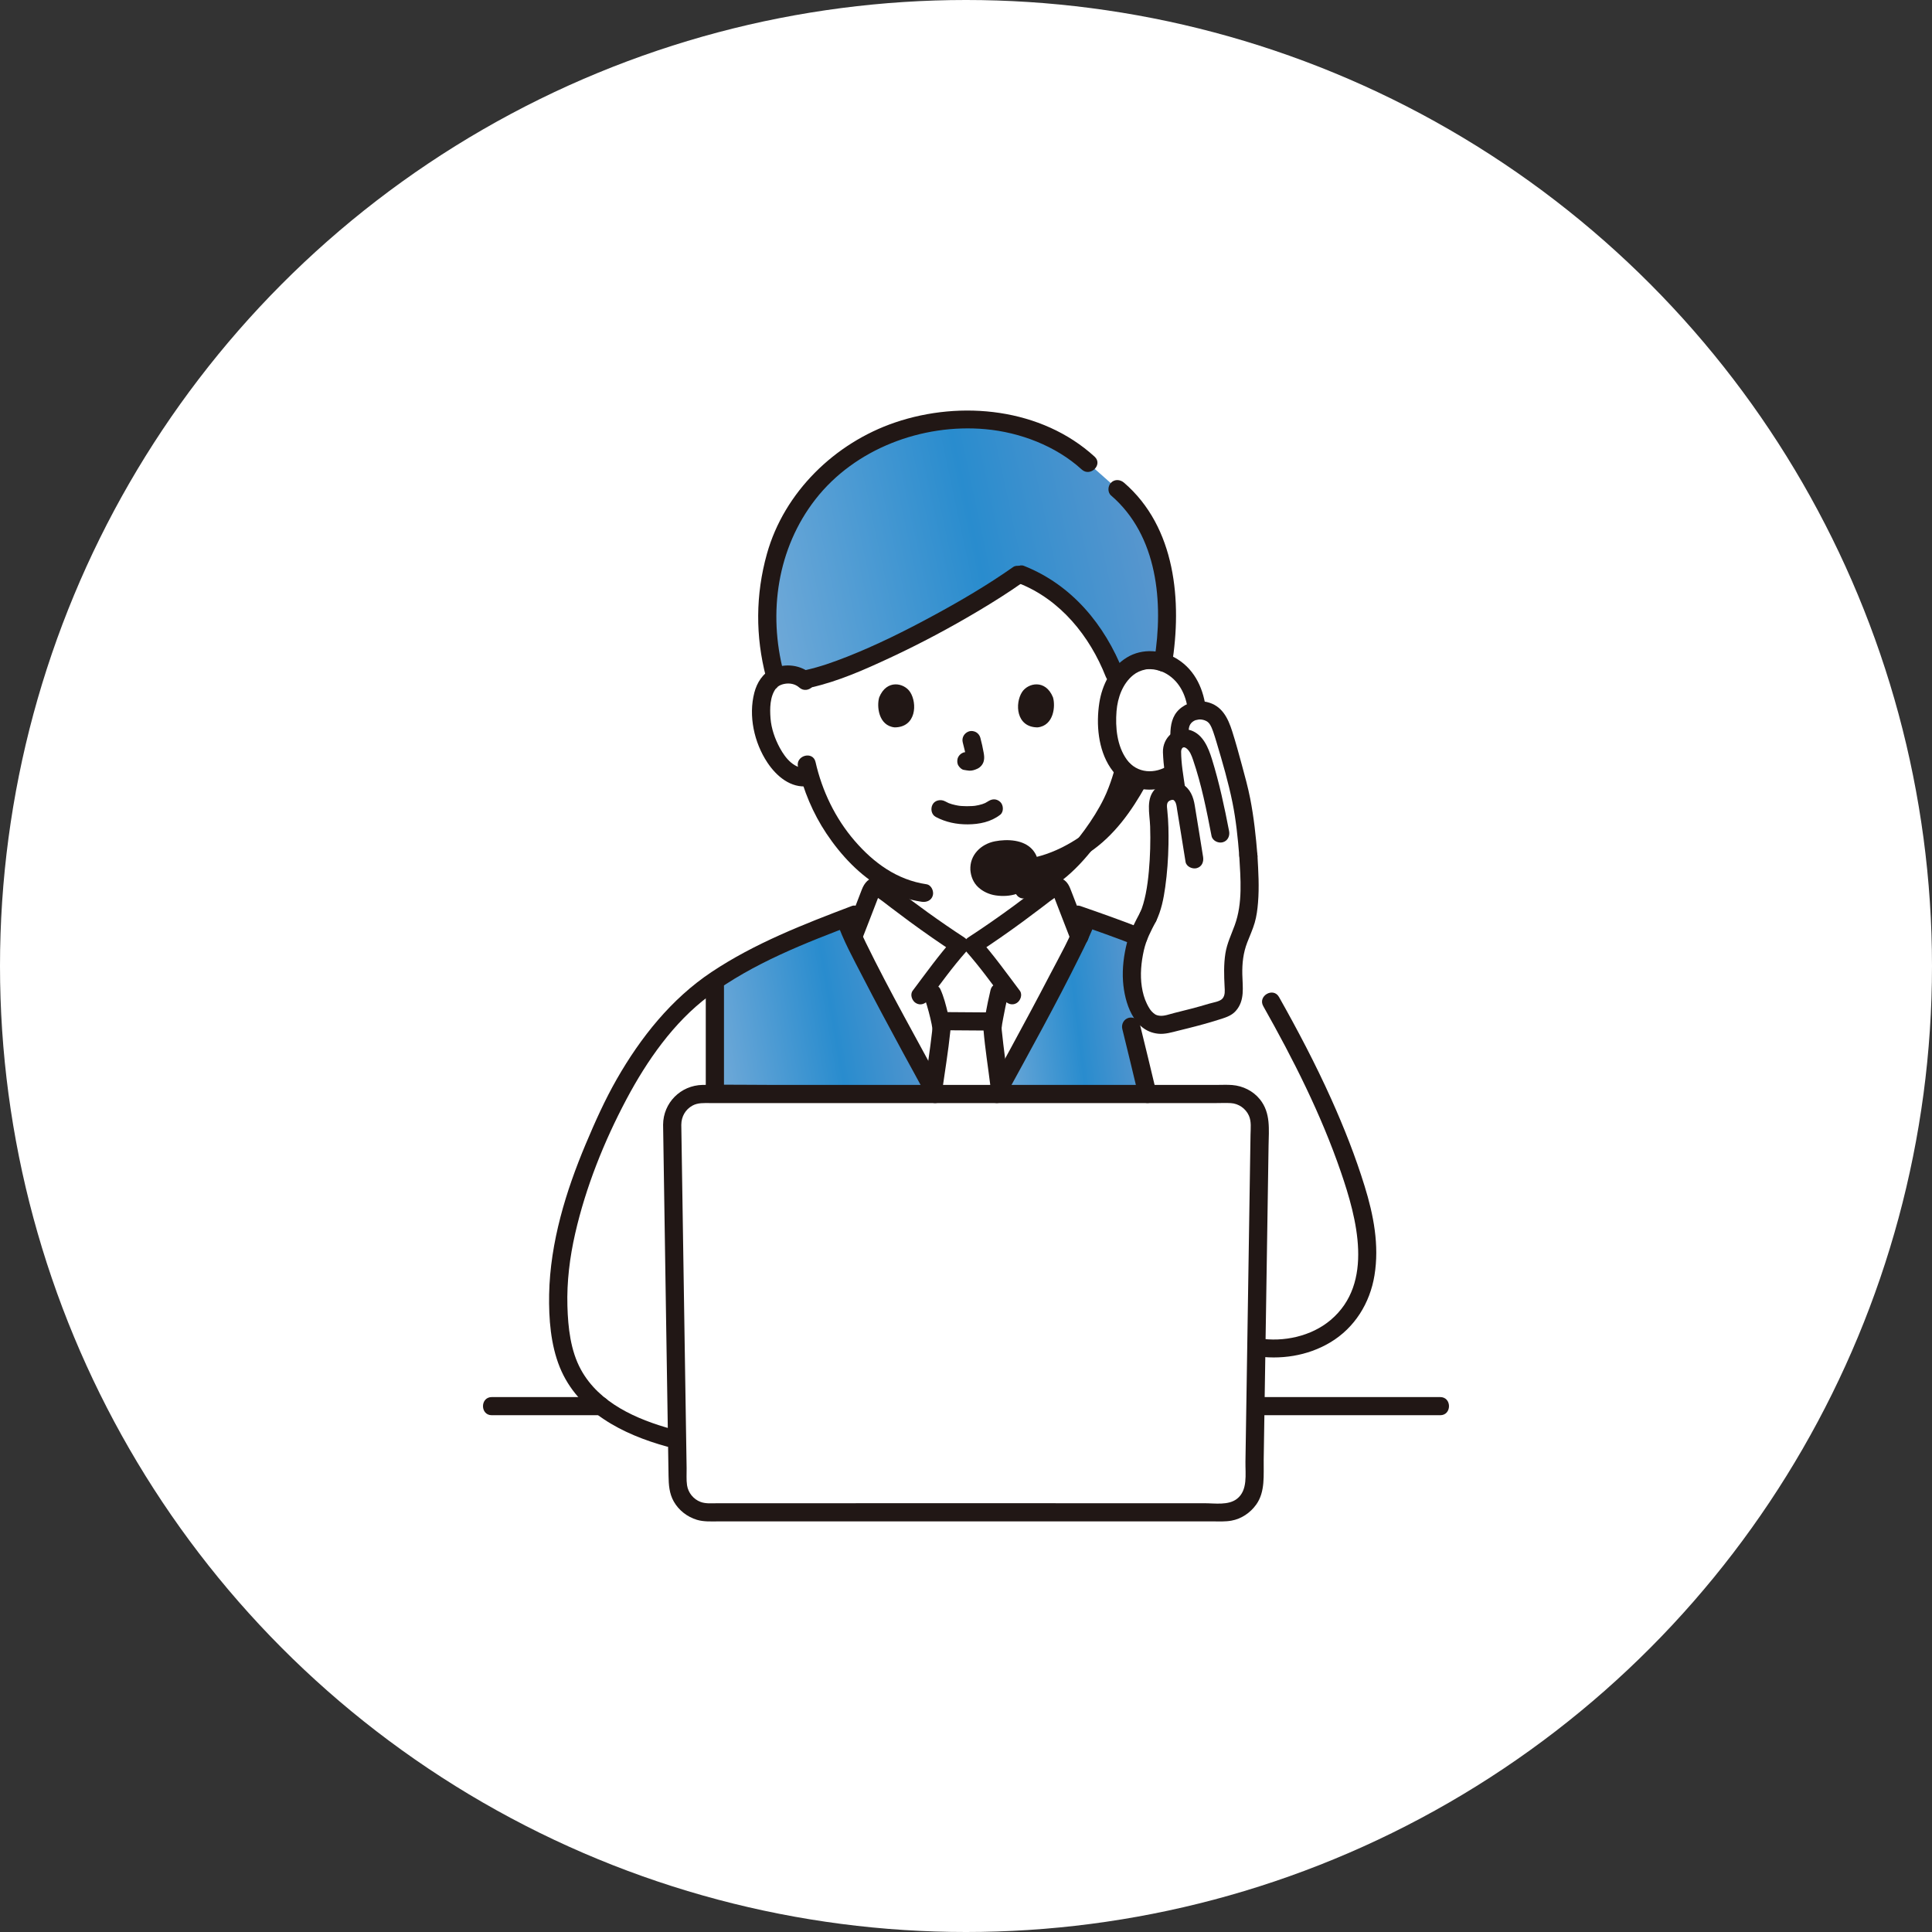 <svg width="160" height="160" viewBox="0 0 160 160" fill="none" xmlns="http://www.w3.org/2000/svg">
<rect x="0" y="0" width="160" height="160" fill="#333333" stroke="none"/>
<circle cx="80" cy="80" r="80" fill="white"/>
<g clip-path="url(#clip0_290_1576)">
<path d="M79.779 94.763C77.148 89.927 72.427 81.415 70.641 77.587H70.663C70.663 77.587 71.825 74.601 72.151 73.731C72.263 73.433 72.615 73.324 72.863 73.516C74.371 74.681 76.693 76.478 79.475 78.285H80.568C83.349 76.477 85.672 74.681 87.18 73.516C87.427 73.324 87.78 73.433 87.891 73.731C88.201 74.557 89.265 77.291 89.371 77.565C87.592 81.383 82.858 89.918 80.221 94.763" fill="white"/>
<path d="M101.492 81.175C98.06 78.923 93.953 77.388 89.982 76.006C89.892 76.307 89.82 76.541 89.796 76.603C88.519 79.711 83.111 89.453 80.222 94.763H79.779C78.102 91.681 75.576 87.106 73.503 83.202C72.003 80.379 70.74 77.907 70.204 76.603C70.179 76.54 70.091 76.32 69.98 76.045C66.02 77.557 61.929 79.238 58.508 81.7C55.236 84.055 52.319 88.288 50.61 91.883C47.756 97.888 45.154 105.023 46.676 111.733C47.635 115.958 51.469 117.995 55.437 119.075C55.437 119.075 82.251 119.075 96.306 119.075V106.412C98.198 108.892 100.827 110.952 103.897 111.534C106.967 112.115 110.465 110.952 112.076 108.281C113.683 105.616 113.397 102.246 112.531 99.258C110.999 93.969 108.485 88.642 105.269 82.948" fill="white"/>
<path d="M77.197 82.246C77.148 82.145 77.028 81.895 76.871 81.571C77.597 80.599 78.645 79.214 79.473 78.285H80.566C81.323 79.134 82.263 80.362 82.973 81.309C82.847 81.82 82.757 82.19 82.757 82.19C82.588 82.887 82.189 84.854 82.189 85.151C82.189 85.251 82.456 87.316 82.778 89.973L82.786 90.066C81.842 91.796 80.95 93.422 80.22 94.764H79.778C79.067 93.458 78.204 91.883 77.286 90.205C77.675 87.457 77.967 85.374 77.963 85.203C77.953 84.672 77.445 82.763 77.219 82.293C77.219 82.293 77.211 82.277 77.197 82.246Z" fill="white"/>
<path d="M90.643 44.588C88.582 42.773 85.267 41.488 80.009 41.488C62.093 41.488 66.726 56.405 66.726 56.405C66.297 55.994 65.719 55.84 65.225 55.857C64.149 55.895 63.691 56.475 63.494 56.816C62.906 57.834 62.931 59.708 63.325 60.868C63.605 61.689 64.063 62.946 65.167 63.846C65.657 64.246 66.394 64.499 67.077 64.324C67.577 66.018 68.483 68.063 70.073 69.962C70.978 71.042 71.916 71.919 72.923 72.577C72.924 73.142 72.924 73.551 72.924 73.551C74.421 74.708 76.727 76.492 79.488 78.285H80.573C83.334 76.491 85.64 74.708 87.136 73.551V72.552C89.844 70.646 91.904 67.067 92.31 65.97C92.463 65.652 92.714 64.996 92.917 64.326L93.086 64.355C93.726 64.463 94.396 64.218 94.851 63.847C95.955 62.946 96.413 61.689 96.693 60.868C97.088 59.708 97.113 57.834 96.524 56.816C96.327 56.475 95.87 55.895 94.793 55.857C94.299 55.84 93.721 55.994 93.292 56.405C93.292 56.405 95.605 48.959 90.643 44.588L90.643 44.588Z" fill="white"/>
<path d="M95.184 64.647C93.195 64.647 91.688 62.805 91.688 59.548C91.688 56.291 93.509 54.668 95.185 54.668C96.889 54.668 99.158 56.008 99.158 59.548C99.158 62.626 97.403 64.647 95.184 64.647Z" fill="white"/>
<path d="M55.669 93.143C55.766 99.579 56.027 116.427 56.129 122.78C56.151 124.149 57.269 125.245 58.642 125.245C66.855 125.24 93.143 125.24 101.356 125.245C102.729 125.245 103.847 124.149 103.869 122.78C103.971 116.427 104.232 99.579 104.329 93.143C104.35 91.743 103.22 90.6 101.817 90.6C93.401 90.599 66.59 90.6 58.179 90.6C56.776 90.6 55.647 91.744 55.668 93.143H55.669Z" fill="white"/>
<path d="M95.087 75.913C96.05 74 96.147 69.01 95.909 67.056C95.83 66.405 95.997 65.771 96.764 65.541C97.495 65.321 97.974 65.808 98.139 66.462C97.491 64.288 97.097 63.558 97.056 62.143C97.047 61.811 97.358 61.35 97.67 61.213C97.689 60.289 97.613 59.618 98.471 59.069C98.787 58.865 99.38 58.772 99.746 58.863C100.661 59.088 100.921 59.595 101.23 60.492C101.581 61.513 102.687 65.527 102.847 66.547C103.072 67.979 103.27 69.412 103.383 70.859C103.49 72.731 103.553 74.29 103.313 75.669C103.221 76.198 102.942 76.972 102.724 77.462C102.042 78.987 102.077 80.055 102.185 81.995C102.217 82.572 101.918 83.316 101.371 83.506C99.84 84.038 98.436 84.369 96.716 84.796C95.356 85.133 94.725 84.229 94.452 83.743C93.659 82.334 93.625 80.609 93.878 79.134C94.131 77.659 94.409 77.192 95.087 75.913Z" fill="white"/>
<path d="M95.026 90.599C94.6 88.818 94.141 86.901 93.672 85.017C93.672 85.017 94.228 84.609 94.773 84.209C94.632 84.046 94.529 83.878 94.453 83.743C93.66 82.333 93.626 80.608 93.879 79.134C93.994 78.465 94.113 78.003 94.274 77.579C92.862 77.022 91.431 76.51 90.017 76.018C90.012 76.032 90.009 76.04 90.009 76.04C89.948 76.201 89.906 76.312 89.906 76.312C89.875 76.401 89.837 76.498 89.796 76.602C88.808 79.006 85.35 85.378 82.496 90.599C86.995 90.599 91.378 90.599 95.026 90.599H95.026Z" fill="url(#paint0_linear_290_1576)"/>
<path d="M59.204 84.65C59.204 86.747 59.204 88.776 59.204 90.599C63.248 90.599 70.225 90.599 77.505 90.599C74.931 85.889 71.865 80.243 70.564 77.418C70.422 77.111 70.302 76.837 70.206 76.602C70.159 76.483 70.117 76.375 70.081 76.278C70.081 76.278 70.047 76.185 69.993 76.039C66.294 77.452 62.479 79.011 59.203 81.216C59.203 82.338 59.203 83.463 59.203 84.57C59.203 84.596 59.203 84.623 59.203 84.649L59.204 84.65Z" fill="url(#paint1_linear_290_1576)"/>
<path d="M92.567 56.217C93.251 55.184 94.241 54.666 95.185 54.666C95.548 54.666 95.936 54.731 96.322 54.861C96.717 52.458 96.791 50.164 96.411 47.8C95.987 45.166 94.742 42.364 92.548 40.503L90.118 38.35C87.642 36.066 83.568 34.606 79.861 34.741C75.632 34.895 72.234 36.159 69.37 38.425C66.907 40.373 65.332 43.068 64.566 45.09C64.406 45.511 64.281 45.902 64.191 46.252C63.225 49.996 63.337 52.861 64.227 56.1C64.48 55.968 64.805 55.871 65.224 55.856C65.667 55.84 66.176 55.962 66.586 56.283C70.79 55.524 79.797 50.802 84.416 47.518C88.428 49.009 91.067 52.394 92.482 56.322C92.509 56.285 92.538 56.253 92.566 56.217L92.567 56.217Z" fill="url(#paint2_linear_290_1576)"/>
<path d="M103.971 117.203H119.271C120.241 117.203 120.243 115.699 119.271 115.699C115.963 115.699 112.655 115.699 109.346 115.699H103.971C103 115.699 102.999 117.203 103.971 117.203Z" fill="#211715"/>
<path d="M40.728 117.203H49.752C50.722 117.203 50.724 115.699 49.752 115.699H40.728C39.758 115.699 39.756 117.203 40.728 117.203Z" fill="#211715"/>
<path d="M95.75 90.398C95.306 88.536 94.858 86.676 94.399 84.818C94.301 84.423 93.856 84.187 93.471 84.293C93.069 84.403 92.847 84.822 92.945 85.218C93.403 87.076 93.852 88.936 94.296 90.798C94.39 91.193 94.841 91.428 95.223 91.323C95.628 91.212 95.844 90.795 95.75 90.398Z" fill="#211715"/>
<path d="M90.65 37.818C86.259 33.811 79.617 33.122 74.129 34.986C69.141 36.681 64.943 40.752 63.511 45.875C62.57 49.242 62.553 52.691 63.436 56.067C63.681 57.003 65.136 56.606 64.891 55.667C63.602 50.745 64.37 45.415 67.526 41.358C70.785 37.167 76.367 35.069 81.609 35.543C84.472 35.801 87.447 36.932 89.584 38.882C90.298 39.534 91.368 38.473 90.65 37.818Z" fill="#211715"/>
<path d="M92.015 41.034C95.886 44.364 96.364 49.926 95.598 54.656C95.533 55.056 95.702 55.465 96.124 55.581C96.484 55.679 96.986 55.459 97.052 55.056C97.9 49.819 97.377 43.666 93.082 39.971C92.773 39.706 92.318 39.669 92.015 39.971C91.743 40.242 91.706 40.768 92.015 41.034Z" fill="#211715"/>
<path d="M67.156 56.935C69.432 56.427 71.618 55.448 73.722 54.468C76.258 53.285 78.734 51.964 81.135 50.529C82.335 49.812 83.517 49.065 84.661 48.262C84.993 48.028 85.149 47.605 84.931 47.233C84.739 46.905 84.234 46.728 83.9 46.963C81.794 48.442 79.566 49.75 77.305 50.975C74.975 52.238 72.588 53.429 70.119 54.4C69.024 54.831 67.906 55.228 66.755 55.485C65.809 55.696 66.209 57.147 67.156 56.935Z" fill="#211715"/>
<path d="M67.257 55.873C66.352 55.063 65.062 54.886 63.959 55.397C63.162 55.765 62.687 56.535 62.472 57.357C61.968 59.286 62.457 61.505 63.552 63.153C64.299 64.276 65.485 65.296 66.93 65.106C67.333 65.052 67.684 64.798 67.684 64.354C67.684 63.989 67.336 63.548 66.93 63.602C65.819 63.748 65.069 62.833 64.586 61.947C64.178 61.198 63.877 60.34 63.811 59.488C63.749 58.687 63.754 57.681 64.264 57.008C64.153 57.155 64.476 56.82 64.408 56.871C64.57 56.749 64.736 56.684 64.935 56.642C65.375 56.547 65.85 56.632 66.19 56.936C66.911 57.58 67.981 56.521 67.257 55.873Z" fill="#211715"/>
<path d="M84.395 48.311C87.823 49.668 90.246 52.676 91.57 56.032C91.719 56.409 92.075 56.673 92.498 56.557C92.858 56.458 93.174 56.012 93.024 55.632C91.486 51.735 88.766 48.432 84.796 46.861C84.417 46.711 83.967 47.024 83.868 47.386C83.75 47.813 84.015 48.16 84.395 48.311L84.395 48.311Z" fill="#211715"/>
<path d="M77.502 67.658C78.327 68.092 79.215 68.276 80.148 68.27C81.108 68.264 82.065 68.07 82.833 67.474C83.145 67.231 83.108 66.662 82.833 66.411C82.501 66.107 82.1 66.151 81.766 66.411C81.999 66.23 81.835 66.357 81.775 66.395C81.723 66.428 81.669 66.459 81.614 66.488C81.585 66.503 81.556 66.516 81.527 66.531C81.467 66.562 81.403 66.552 81.573 66.514C81.499 66.531 81.423 66.572 81.35 66.595C81.147 66.66 80.939 66.704 80.728 66.736C80.842 66.719 80.754 66.732 80.689 66.739C80.628 66.745 80.567 66.75 80.506 66.754C80.359 66.763 80.211 66.767 80.064 66.766C79.931 66.765 79.799 66.761 79.668 66.752C79.607 66.748 79.547 66.743 79.486 66.737C79.464 66.735 79.243 66.698 79.419 66.731C79.223 66.694 79.029 66.659 78.838 66.602C78.757 66.577 78.677 66.548 78.597 66.521C78.411 66.458 78.726 66.585 78.558 66.506C78.459 66.46 78.36 66.411 78.263 66.359C77.914 66.176 77.427 66.26 77.231 66.629C77.047 66.977 77.129 67.462 77.502 67.658L77.502 67.658Z" fill="#211715"/>
<path d="M79.732 61.489C79.846 61.921 79.955 62.36 80.02 62.803L79.993 62.603C80.001 62.663 80.004 62.723 79.998 62.784L80.025 62.584C80.02 62.612 80.014 62.639 80.005 62.666L80.081 62.486C80.072 62.505 80.063 62.521 80.052 62.538L80.17 62.386C80.156 62.403 80.143 62.415 80.127 62.428L80.279 62.311C80.246 62.332 80.211 62.349 80.175 62.366L80.355 62.29C80.297 62.314 80.241 62.332 80.179 62.341L80.379 62.314C80.324 62.321 80.27 62.321 80.215 62.314L80.415 62.341C80.353 62.333 80.292 62.318 80.229 62.309C80.129 62.278 80.029 62.274 79.929 62.296C79.828 62.3 79.735 62.33 79.648 62.385C79.492 62.476 79.343 62.655 79.302 62.834C79.258 63.027 79.267 63.243 79.378 63.414C79.476 63.566 79.64 63.734 79.828 63.76C79.977 63.779 80.121 63.817 80.273 63.824C80.508 63.834 80.726 63.761 80.936 63.665C81.197 63.545 81.401 63.307 81.471 63.027C81.53 62.788 81.505 62.586 81.465 62.347C81.393 61.924 81.295 61.505 81.186 61.09C81.138 60.908 81.001 60.735 80.839 60.64C80.677 60.546 80.439 60.506 80.258 60.565C79.865 60.691 79.624 61.082 79.732 61.489L79.732 61.489Z" fill="#211715"/>
<path d="M72.814 57.747C72.594 58.46 72.738 60.1 74.092 60.239C75.882 60.228 75.977 58.246 75.374 57.314C74.881 56.55 73.431 56.233 72.814 57.747Z" fill="#211715"/>
<path d="M87.202 57.747C87.422 58.46 87.279 60.1 85.925 60.239C84.135 60.228 84.04 58.246 84.642 57.314C85.135 56.55 86.586 56.233 87.202 57.747Z" fill="#211715"/>
<path d="M84.96 74.389C87.491 73.796 89.451 71.735 90.949 69.731C91.623 68.829 92.247 67.869 92.739 66.855C92.831 66.664 92.912 66.47 92.994 66.276C93.025 66.2 93.024 66.202 92.99 66.283C93.013 66.232 93.036 66.181 93.057 66.13C93.109 66.01 93.159 65.891 93.207 65.77C93.442 65.183 93.639 64.58 93.799 63.969C94.045 63.032 92.591 62.632 92.345 63.569C92.198 64.128 92.02 64.68 91.812 65.219C91.67 65.588 91.573 65.811 91.436 66.095C90.987 67.023 90.425 67.903 89.82 68.736C88.529 70.514 86.784 72.417 84.559 72.939C83.614 73.16 84.014 74.61 84.96 74.389H84.96Z" fill="#211715"/>
<path d="M66.084 63.505C66.529 65.458 67.323 67.353 68.436 69.023C69.641 70.83 71.222 72.522 73.137 73.589C74.125 74.14 75.205 74.514 76.325 74.68C76.728 74.74 77.136 74.58 77.253 74.155C77.35 73.801 77.131 73.29 76.726 73.23C74.287 72.869 72.361 71.465 70.781 69.635C69.17 67.769 68.083 65.5 67.538 63.105C67.324 62.162 65.87 62.561 66.084 63.505L66.084 63.505Z" fill="#211715"/>
<path d="M82.03 83.844C80.719 83.844 79.406 83.817 78.094 83.816C77.7 83.816 77.322 84.162 77.341 84.568C77.359 84.975 77.672 85.32 78.094 85.32C79.406 85.321 80.719 85.348 82.03 85.348C82.425 85.348 82.803 85.002 82.784 84.596C82.766 84.19 82.453 83.844 82.03 83.844Z" fill="#211715"/>
<path d="M83.534 89.974C83.345 88.415 83.117 86.858 82.959 85.296C82.949 85.195 82.952 85.111 82.957 85.011C82.944 85.243 82.982 84.868 82.993 84.805C83.019 84.652 83.047 84.499 83.076 84.346C83.199 83.692 83.33 83.038 83.486 82.39C83.712 81.45 82.258 81.048 82.032 81.99C81.876 82.638 81.745 83.292 81.622 83.946C81.542 84.369 81.412 84.831 81.447 85.263C81.575 86.836 81.835 88.407 82.025 89.974C82.074 90.377 82.337 90.725 82.779 90.725C83.149 90.725 83.583 90.38 83.534 89.974Z" fill="#211715"/>
<path d="M76.571 82.673C76.636 82.815 76.509 82.497 76.574 82.686C76.597 82.751 76.621 82.816 76.643 82.881C76.687 83.013 76.729 83.146 76.768 83.28C76.869 83.618 76.96 83.959 77.042 84.303C77.084 84.478 77.124 84.654 77.158 84.831C77.17 84.891 77.216 85.224 77.201 85.052C77.212 85.182 77.206 85.295 77.192 85.425C77.023 86.944 76.773 88.515 76.55 90.087C76.493 90.489 76.648 90.895 77.077 91.012C77.43 91.109 77.947 90.891 78.004 90.487C78.244 88.79 78.529 87.09 78.704 85.385C78.755 84.893 78.609 84.378 78.496 83.903C78.335 83.231 78.162 82.544 77.873 81.913C77.704 81.544 77.168 81.453 76.841 81.644C76.461 81.866 76.401 82.302 76.571 82.673Z" fill="#211715"/>
<path d="M71.39 77.786C71.609 77.225 71.827 76.663 72.045 76.101C72.215 75.662 72.384 75.223 72.553 74.784C72.623 74.602 72.693 74.42 72.763 74.237C72.789 74.17 72.833 74.092 72.845 74.021C72.882 73.932 72.864 73.956 72.791 74.093C72.663 74.195 72.533 74.198 72.402 74.102C72.389 74.149 73.046 74.599 73.086 74.63C73.311 74.803 73.536 74.975 73.761 75.147C74.275 75.538 74.791 75.926 75.311 76.308C76.549 77.217 77.808 78.095 79.095 78.933L78.942 77.753C77.737 79.112 76.675 80.594 75.585 82.046C75.34 82.371 75.532 82.886 75.855 83.075C76.24 83.3 76.642 83.131 76.887 82.805C77.901 81.456 78.888 80.081 80.009 78.816C80.34 78.442 80.28 77.911 79.856 77.635C77.804 76.299 75.827 74.856 73.887 73.363C73.495 73.061 73.12 72.68 72.594 72.668C71.95 72.654 71.579 73.133 71.372 73.671C71.106 74.362 70.842 75.054 70.574 75.743C70.362 76.291 70.149 76.839 69.936 77.387C69.789 77.766 70.098 78.212 70.463 78.312C70.889 78.429 71.242 78.167 71.39 77.787L71.39 77.786Z" fill="#211715"/>
<path d="M90.106 77.387C89.65 76.215 89.193 75.044 88.745 73.869C88.583 73.445 88.437 73.035 88.009 72.806C87.376 72.469 86.846 72.829 86.353 73.209C85.547 73.831 84.737 74.446 83.917 75.049C82.697 75.944 81.454 76.809 80.186 77.635C79.762 77.912 79.701 78.442 80.033 78.816C81.154 80.081 82.141 81.456 83.155 82.805C83.399 83.129 83.806 83.296 84.187 83.075C84.507 82.888 84.703 82.373 84.457 82.046C83.366 80.595 82.305 79.113 81.099 77.753L80.947 78.933C82.233 78.095 83.493 77.217 84.73 76.308C85.25 75.926 85.767 75.538 86.28 75.147C86.506 74.975 86.731 74.803 86.955 74.63C86.996 74.599 87.652 74.149 87.64 74.102C87.508 74.198 87.378 74.195 87.25 74.093C87.178 73.956 87.16 73.932 87.196 74.021C87.208 74.092 87.253 74.17 87.279 74.237C87.348 74.42 87.418 74.602 87.488 74.784C87.657 75.223 87.827 75.662 87.997 76.101C88.215 76.663 88.433 77.225 88.651 77.786C88.799 78.165 89.158 78.427 89.579 78.311C89.941 78.212 90.254 77.767 90.105 77.386L90.106 77.387Z" fill="#211715"/>
<path d="M89.262 75.886C88.688 77.578 87.75 79.192 86.927 80.773C85.89 82.767 84.824 84.747 83.753 86.722C83.12 87.889 82.485 89.055 81.849 90.219C81.384 91.069 82.686 91.829 83.151 90.978C85.28 87.08 87.441 83.191 89.412 79.211C89.885 78.258 90.374 77.294 90.717 76.285C91.028 75.367 89.573 74.972 89.262 75.886Z" fill="#211715"/>
<path d="M69.285 76.285C69.826 77.878 70.669 79.392 71.437 80.884C72.531 83.008 73.664 85.114 74.803 87.215C75.484 88.471 76.18 89.718 76.851 90.978C77.306 91.833 78.609 91.075 78.154 90.219C75.998 86.169 73.714 82.184 71.7 78.06C71.518 77.689 71.34 77.316 71.168 76.94C71.093 76.775 71.019 76.609 70.948 76.443C71.012 76.592 70.926 76.388 70.909 76.344C70.849 76.192 70.792 76.04 70.74 75.885C70.431 74.974 68.973 75.365 69.285 76.285Z" fill="#211715"/>
<path d="M59.957 90.598V81.699C59.957 80.731 58.449 80.73 58.449 81.699V90.598C58.449 91.565 59.957 91.567 59.957 90.598Z" fill="#211715"/>
<path d="M55.639 118.35C52.729 117.551 49.629 116.198 48.112 113.431C47.247 111.855 47.041 109.934 46.991 108.166C46.933 106.141 47.184 104.126 47.634 102.154C48.512 98.309 50.03 94.52 51.879 91.038C53.566 87.861 55.783 84.664 58.7 82.489C62.358 79.76 66.712 78.085 70.947 76.479C71.327 76.335 71.589 75.972 71.473 75.554C71.373 75.191 70.928 74.884 70.546 75.029C66.546 76.546 62.496 78.118 58.921 80.503C55.593 82.722 53.057 85.913 51.086 89.356C50.095 91.087 49.277 92.915 48.505 94.751C47.678 96.719 46.95 98.732 46.413 100.798C45.87 102.885 45.517 105.04 45.477 107.199C45.441 109.19 45.602 111.365 46.359 113.229C47.86 116.922 51.583 118.797 55.238 119.801C56.175 120.058 56.575 118.608 55.639 118.351L55.639 118.35Z" fill="#211715"/>
<path d="M94.475 76.855C92.819 76.202 91.139 75.612 89.457 75.028C89.084 74.899 88.616 75.176 88.53 75.553C88.434 75.973 88.657 76.34 89.056 76.478C90.738 77.062 92.418 77.652 94.074 78.305C94.441 78.45 94.918 78.147 95.001 77.78C95.1 77.347 94.868 77.01 94.475 76.855Z" fill="#211715"/>
<path d="M104.618 83.326C107.103 87.731 109.402 92.271 111.047 97.062C112.359 100.884 113.827 106.256 110.194 109.321C108.599 110.668 106.285 111.167 104.248 110.834C103.846 110.768 103.436 110.939 103.32 111.359C103.221 111.719 103.443 112.218 103.847 112.284C106.007 112.638 108.282 112.302 110.174 111.168C112.189 109.961 113.453 107.919 113.828 105.621C114.237 103.122 113.753 100.629 113.015 98.24C112.253 95.77 111.302 93.361 110.242 91.004C108.946 88.121 107.474 85.32 105.921 82.567C105.445 81.724 104.142 82.481 104.618 83.326V83.326Z" fill="#211715"/>
<path d="M99.881 58.849C99.709 57.151 99.014 55.534 97.521 54.595C96.26 53.803 94.607 53.662 93.316 54.454C92.005 55.257 91.27 56.725 91.041 58.206C90.769 59.972 90.939 62.062 91.961 63.586C92.513 64.41 93.32 65.071 94.304 65.295C95.433 65.553 96.637 65.3 97.587 64.65C98.382 64.105 97.629 62.801 96.826 63.351C95.671 64.142 94.153 64.064 93.316 62.904C92.503 61.779 92.358 60.236 92.466 58.894C92.557 57.768 92.975 56.617 93.843 55.912C94.129 55.679 94.475 55.521 94.893 55.438C95.041 55.408 94.936 55.429 94.903 55.433C94.949 55.428 94.997 55.423 95.043 55.422C95.21 55.416 95.379 55.416 95.545 55.438C95.829 55.477 96.229 55.61 96.393 55.69C97.593 56.279 98.235 57.501 98.372 58.849C98.413 59.253 98.69 59.601 99.126 59.601C99.502 59.601 99.922 59.255 99.88 58.849L99.881 58.849Z" fill="#211715"/>
<path d="M81.118 72.049C81.048 71.052 81.811 70.383 83.163 70.335C84.526 70.287 85.216 70.829 85.257 71.612C85.298 72.403 84.667 73.358 83.304 73.448C82.073 73.528 81.175 72.943 81.118 72.049Z" fill="#211715"/>
<path d="M93.604 64.265C92.536 66.189 91.275 68.076 89.416 69.322C88.432 69.982 87.358 70.534 86.218 70.865C85.04 71.208 83.856 71.33 82.633 71.376C81.666 71.412 81.662 72.916 82.633 72.88C83.959 72.83 85.273 72.7 86.552 72.335C87.832 71.97 89.07 71.363 90.177 70.621C92.259 69.225 93.707 67.186 94.906 65.024C95.377 64.177 94.075 63.417 93.604 64.265H93.604Z" fill="#211715"/>
<path d="M81.871 72.05C81.866 71.97 81.87 71.892 81.87 71.812C81.871 71.648 81.828 71.987 81.866 71.831C81.874 71.802 81.878 71.773 81.886 71.744C81.897 71.702 81.911 71.661 81.924 71.619C81.95 71.536 81.967 71.619 81.898 71.679C81.931 71.65 82.017 71.497 82.031 71.458C81.99 71.573 81.942 71.561 81.996 71.509C82.027 71.478 82.056 71.444 82.089 71.414C82.09 71.413 82.155 71.364 82.157 71.355C82.143 71.421 82.029 71.444 82.154 71.363C82.222 71.319 82.294 71.283 82.366 71.244C82.441 71.204 82.38 71.202 82.326 71.259C82.353 71.23 82.435 71.219 82.476 71.206C82.564 71.177 82.655 71.153 82.746 71.134C82.805 71.122 82.863 71.113 82.921 71.103C82.894 71.108 82.759 71.118 82.904 71.106C83.147 71.087 83.391 71.079 83.634 71.098C83.675 71.101 83.716 71.106 83.757 71.109C83.563 71.091 83.753 71.111 83.79 71.118C83.878 71.135 83.966 71.156 84.052 71.182C84.085 71.192 84.116 71.205 84.149 71.215C84.312 71.264 84.002 71.134 84.147 71.214C84.217 71.252 84.288 71.303 84.36 71.338C84.441 71.377 84.231 71.206 84.324 71.311C84.341 71.331 84.364 71.348 84.384 71.367C84.392 71.375 84.468 71.447 84.464 71.456C84.443 71.512 84.367 71.293 84.416 71.399C84.431 71.431 84.455 71.472 84.475 71.5C84.539 71.59 84.386 71.45 84.447 71.426C84.464 71.42 84.5 71.64 84.51 71.653C84.451 71.583 84.499 71.473 84.5 71.594C84.501 71.627 84.504 71.659 84.504 71.692C84.504 71.719 84.501 71.745 84.501 71.771C84.501 71.947 84.489 71.724 84.51 71.731C84.519 71.734 84.465 71.923 84.463 71.932C84.455 71.959 84.445 71.985 84.436 72.012C84.395 72.146 84.525 71.852 84.436 72.009C84.403 72.067 84.374 72.125 84.337 72.181C84.261 72.299 84.275 72.195 84.348 72.175C84.338 72.178 84.3 72.233 84.288 72.245C84.235 72.305 84.176 72.356 84.118 72.411C83.997 72.526 84.26 72.325 84.114 72.413C84.07 72.44 84.029 72.469 83.985 72.495C83.947 72.517 83.907 72.536 83.869 72.557C83.734 72.632 83.861 72.538 83.875 72.558C83.873 72.556 83.614 72.643 83.601 72.646C83.562 72.656 83.523 72.665 83.484 72.673C83.452 72.679 83.251 72.702 83.434 72.685C83.315 72.696 83.196 72.704 83.076 72.704C82.973 72.704 82.837 72.717 82.737 72.686C82.918 72.743 82.749 72.685 82.706 72.677C82.651 72.666 82.596 72.653 82.541 72.638C82.497 72.626 82.454 72.613 82.411 72.598C82.385 72.59 82.36 72.581 82.335 72.572C82.257 72.541 82.269 72.546 82.37 72.587C82.328 72.603 82.168 72.475 82.13 72.452C81.999 72.376 82.159 72.44 82.147 72.47C82.148 72.465 82.056 72.389 82.042 72.375C82.029 72.362 81.963 72.274 81.949 72.273C81.991 72.276 82.048 72.418 81.96 72.278C81.942 72.248 81.928 72.206 81.905 72.179C81.88 72.128 81.889 72.153 81.934 72.256C81.923 72.228 81.913 72.199 81.903 72.171C81.894 72.141 81.886 72.112 81.879 72.082C81.828 71.873 81.882 72.188 81.871 72.05C81.839 71.659 81.546 71.279 81.117 71.298C80.735 71.315 80.329 71.63 80.362 72.05C80.406 72.59 80.606 73.095 81.009 73.472C81.403 73.839 81.918 74.072 82.449 74.152C83.635 74.329 84.864 74.02 85.589 73.014C86.156 72.228 86.156 71.117 85.518 70.377C84.786 69.529 83.42 69.477 82.403 69.672C81.237 69.895 80.292 70.815 80.363 72.05C80.385 72.442 80.694 72.821 81.117 72.802C81.506 72.784 81.895 72.47 81.871 72.05L81.871 72.05Z" fill="#211715"/>
<path d="M54.915 93.143C55 98.757 55.087 104.371 55.174 109.985C55.22 112.942 55.266 115.898 55.313 118.855C55.33 119.978 55.348 121.102 55.366 122.225C55.378 122.972 55.422 123.681 55.8 124.35C56.211 125.076 56.916 125.624 57.714 125.864C58.269 126.03 58.853 125.997 59.424 125.996C59.861 125.996 60.297 125.996 60.734 125.996C61.804 125.995 62.874 125.995 63.944 125.995C66.617 125.994 69.29 125.994 71.963 125.994C77.961 125.993 83.959 125.993 89.957 125.994C92.492 125.994 95.028 125.994 97.563 125.995C98.53 125.995 99.497 125.995 100.463 125.996C100.968 125.996 101.482 126.024 101.981 125.934C102.813 125.784 103.546 125.283 104.034 124.602C104.797 123.54 104.634 122.144 104.654 120.905C104.674 119.638 104.694 118.372 104.713 117.105C104.762 114.014 104.81 110.922 104.858 107.83C104.905 104.763 104.953 101.695 105 98.628C105.019 97.381 105.038 96.135 105.057 94.888C105.078 93.544 105.247 92.169 104.343 91.046C103.778 90.344 102.931 89.927 102.037 89.857C101.612 89.824 101.177 89.848 100.751 89.848C99.77 89.848 98.788 89.848 97.807 89.848C95.26 89.848 92.713 89.848 90.166 89.848C84.158 89.848 78.149 89.848 72.141 89.848C69.436 89.848 66.732 89.848 64.027 89.848C62.08 89.848 60.127 89.808 58.18 89.848C56.365 89.885 54.927 91.329 54.915 93.143C54.909 94.111 56.417 94.112 56.423 93.143C56.428 92.48 56.754 91.889 57.341 91.564C57.795 91.312 58.299 91.352 58.8 91.352C59.715 91.352 60.63 91.352 61.544 91.352C63.932 91.352 66.319 91.352 68.706 91.352C74.56 91.352 80.414 91.352 86.268 91.352C91.086 91.352 95.905 91.352 100.723 91.352C101.123 91.352 101.529 91.332 101.928 91.355C102.576 91.391 103.165 91.802 103.429 92.394C103.647 92.884 103.571 93.447 103.563 93.97C103.555 94.505 103.547 95.04 103.538 95.576C103.497 98.306 103.455 101.036 103.412 103.766C103.323 109.528 103.234 115.291 103.143 121.053C103.126 122.077 103.354 123.42 102.437 124.129C101.724 124.681 100.614 124.492 99.762 124.492C97.556 124.491 95.351 124.491 93.146 124.491C87.415 124.49 81.684 124.49 75.952 124.49C70.879 124.49 65.806 124.49 60.733 124.492C60.297 124.492 59.86 124.492 59.424 124.492C58.958 124.492 58.46 124.548 58.017 124.382C57.429 124.162 56.992 123.623 56.898 123.003C56.829 122.548 56.871 122.05 56.863 121.589C56.822 119.018 56.782 116.446 56.742 113.874C56.65 107.961 56.558 102.049 56.468 96.136C56.452 95.139 56.437 94.141 56.422 93.143C56.408 92.176 54.899 92.174 54.914 93.143H54.915Z" fill="#211715"/>
<path d="M94.437 75.534C94.008 76.342 93.57 77.15 93.339 78.041C93.07 79.082 92.929 80.196 93.004 81.271C93.126 83.015 93.863 85.405 95.926 85.609C96.484 85.664 97.031 85.494 97.566 85.361C98.129 85.222 98.691 85.083 99.251 84.934C99.811 84.785 100.37 84.625 100.923 84.449C101.438 84.284 101.962 84.145 102.334 83.729C103.114 82.859 102.903 81.747 102.883 80.684C102.865 79.771 102.959 78.911 103.29 78.053C103.499 77.508 103.744 76.984 103.908 76.422C104.066 75.878 104.138 75.312 104.184 74.749C104.291 73.456 104.212 72.153 104.138 70.861C104.083 69.898 102.575 69.892 102.63 70.861C102.739 72.775 102.925 74.784 102.256 76.62C101.971 77.403 101.614 78.127 101.482 78.959C101.338 79.874 101.368 80.79 101.416 81.712C101.433 82.036 101.475 82.427 101.241 82.697C101.022 82.951 100.464 83.019 100.136 83.119C99.179 83.411 98.207 83.654 97.236 83.894C96.859 83.987 96.415 84.165 96.029 84.118C95.706 84.08 95.571 83.96 95.359 83.74C95.35 83.731 95.207 83.545 95.298 83.671C95.266 83.627 95.236 83.583 95.207 83.537C95.124 83.407 95.05 83.272 94.982 83.133C94.764 82.692 94.632 82.197 94.559 81.712C94.408 80.719 94.509 79.685 94.728 78.71C94.928 77.822 95.312 77.098 95.739 76.293C96.193 75.438 94.892 74.677 94.437 75.534Z" fill="#211715"/>
<path d="M95.738 76.293C96.172 75.409 96.364 74.435 96.499 73.468C96.663 72.295 96.747 71.114 96.768 69.931C96.784 68.993 96.77 68.05 96.671 67.117C96.631 66.742 96.57 66.386 96.965 66.266C97.151 66.209 97.195 66.233 97.29 66.355C97.426 66.53 97.447 66.824 97.482 67.046C97.712 68.488 97.958 69.927 98.182 71.371C98.244 71.772 98.749 71.994 99.109 71.896C99.539 71.778 99.698 71.374 99.636 70.971C99.415 69.545 99.171 68.123 98.944 66.698C98.832 65.998 98.572 65.316 97.921 64.945C97.237 64.555 96.334 64.75 95.762 65.251C94.844 66.059 95.216 67.382 95.25 68.446C95.289 69.675 95.254 70.909 95.145 72.134C95.088 72.77 95.009 73.403 94.883 74.029C94.778 74.551 94.602 75.195 94.435 75.534C94.256 75.898 94.336 76.347 94.706 76.563C95.038 76.756 95.558 76.659 95.738 76.293L95.738 76.293Z" fill="#211715"/>
<path d="M98.144 65.223C98.001 64.239 97.82 63.254 97.816 62.255C97.815 62.043 97.944 61.74 98.251 61.971C98.544 62.192 98.689 62.591 98.802 62.923C99.501 64.961 99.927 67.119 100.334 69.228C100.411 69.627 100.891 69.855 101.262 69.753C101.68 69.639 101.866 69.228 101.788 68.828C101.402 66.826 100.972 64.814 100.367 62.864C100.076 61.927 99.634 60.823 98.612 60.481C97.375 60.067 96.266 61.081 96.31 62.309C96.35 63.423 96.529 64.522 96.69 65.623C96.749 66.025 97.26 66.246 97.617 66.148C98.05 66.029 98.203 65.626 98.144 65.223L98.144 65.223Z" fill="#211715"/>
<path d="M98.43 60.818C98.439 60.415 98.424 60.054 98.748 59.789C99.084 59.514 99.578 59.534 99.921 59.725C100.023 59.781 100.125 59.881 100.187 59.976C100.312 60.167 100.391 60.373 100.467 60.587C100.57 60.878 100.659 61.175 100.748 61.471C101.24 63.117 101.729 64.785 102.069 66.47C102.36 67.909 102.512 69.398 102.629 70.86C102.662 71.265 102.953 71.612 103.383 71.612C103.766 71.612 104.17 71.267 104.137 70.86C104.011 69.281 103.839 67.677 103.534 66.123C103.352 65.195 103.097 64.279 102.851 63.368C102.598 62.432 102.342 61.495 102.048 60.57C101.694 59.454 101.194 58.424 99.947 58.138C99.14 57.953 98.255 58.191 97.653 58.754C97.065 59.304 96.938 60.049 96.922 60.817C96.903 61.785 98.411 61.785 98.43 60.817L98.43 60.818Z" fill="#211715"/>
</g>
<defs>
<linearGradient id="paint0_linear_290_1576" x1="81.896" y1="88.79" x2="96.683" y2="87.018" gradientUnits="userSpaceOnUse">
<stop stop-color="#77ACD9"/>
<stop offset="0.522" stop-color="#298CCE"/>
<stop offset="0.942" stop-color="#6098CE"/>
</linearGradient>
<linearGradient id="paint1_linear_290_1576" x1="58.326" y1="88.793" x2="79.582" y2="85.067" gradientUnits="userSpaceOnUse">
<stop stop-color="#77ACD9"/>
<stop offset="0.522" stop-color="#298CCE"/>
<stop offset="0.942" stop-color="#6098CE"/>
</linearGradient>
<linearGradient id="paint2_linear_290_1576" x1="61.923" y1="53.644" x2="99.865" y2="45.519" gradientUnits="userSpaceOnUse">
<stop stop-color="#77ACD9"/>
<stop offset="0.522" stop-color="#298CCE"/>
<stop offset="0.942" stop-color="#6098CE"/>
</linearGradient>
<clipPath id="clip0_290_1576">
<rect width="80" height="92" fill="white" transform="translate(40 34)"/>
</clipPath>
</defs>
</svg>
